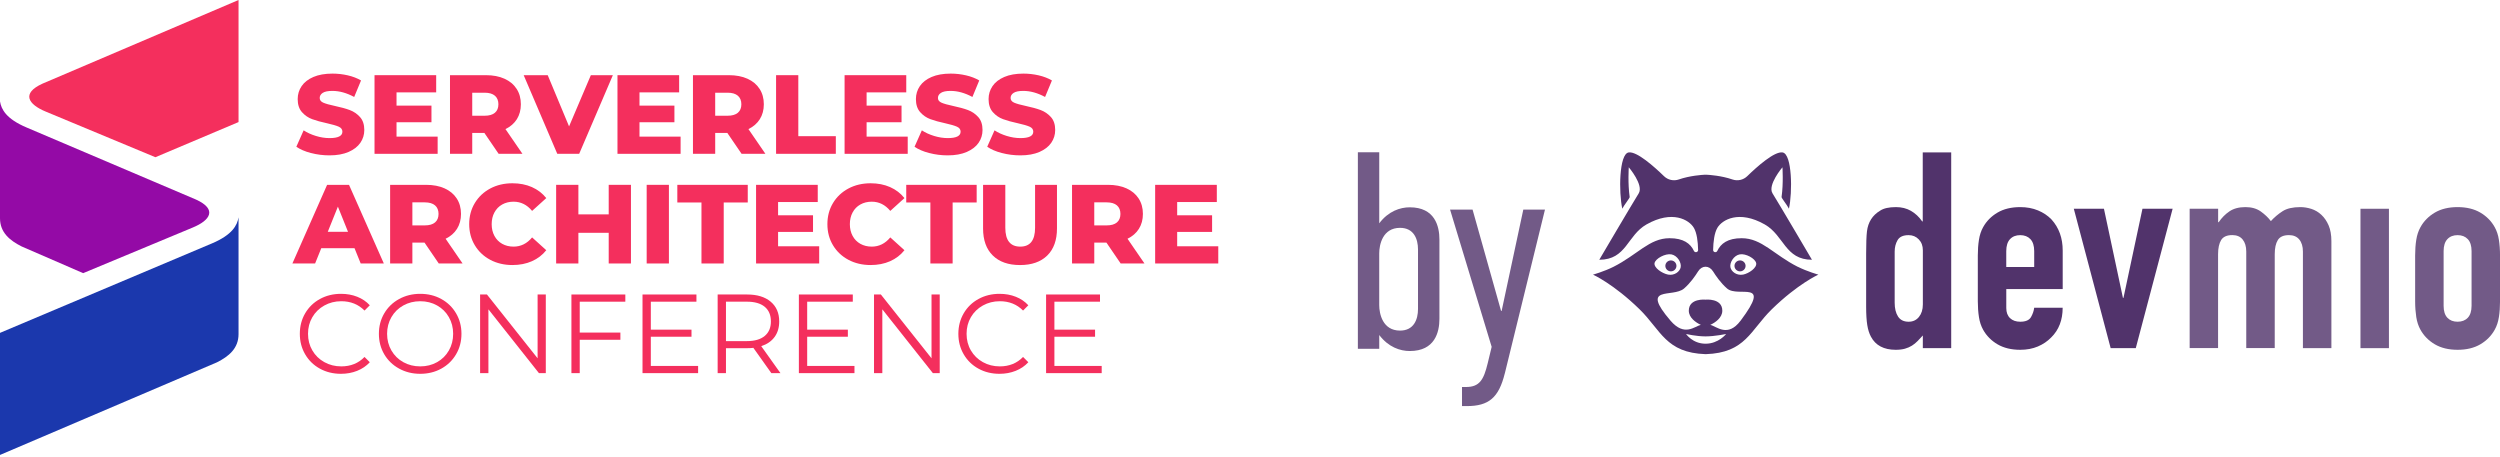 <svg width="197" height="36" viewBox="0 0 197 36" fill="none" xmlns="http://www.w3.org/2000/svg">
<path d="M24.502 12.059C24.03 11.935 23.647 11.77 23.352 11.563L23.927 10.271C24.204 10.454 24.526 10.601 24.892 10.713C25.257 10.826 25.617 10.882 25.972 10.882C26.644 10.882 26.981 10.713 26.981 10.377C26.981 10.2 26.885 10.069 26.693 9.983C26.502 9.897 26.193 9.808 25.768 9.713C25.302 9.613 24.913 9.505 24.6 9.39C24.287 9.275 24.018 9.09 23.794 8.837C23.57 8.583 23.458 8.241 23.458 7.81C23.458 7.433 23.561 7.091 23.768 6.787C23.974 6.484 24.283 6.243 24.693 6.066C25.103 5.889 25.606 5.8 26.202 5.8C26.609 5.8 27.01 5.846 27.405 5.937C27.801 6.029 28.149 6.163 28.45 6.34L27.91 7.641C27.32 7.323 26.748 7.163 26.193 7.163C25.845 7.163 25.591 7.214 25.432 7.318C25.273 7.421 25.193 7.556 25.193 7.721C25.193 7.886 25.287 8.01 25.476 8.092C25.665 8.175 25.969 8.26 26.388 8.349C26.86 8.449 27.251 8.557 27.561 8.672C27.87 8.787 28.139 8.97 28.366 9.22C28.593 9.471 28.707 9.812 28.707 10.243C28.707 10.614 28.604 10.951 28.397 11.252C28.191 11.553 27.881 11.793 27.468 11.973C27.055 12.153 26.553 12.243 25.963 12.243C25.461 12.243 24.975 12.181 24.503 12.057L24.502 12.059Z" fill="#F42F5D"/>
<path d="M34.486 10.766V12.121H29.512V5.924H34.371V7.279H31.246V8.323H33.999V9.633H31.246V10.766H34.486V10.766Z" fill="#F42F5D"/>
<path d="M38.168 10.474H37.212V12.12H35.459V5.924H38.292C38.852 5.924 39.339 6.017 39.752 6.203C40.165 6.389 40.484 6.654 40.708 7C40.932 7.345 41.044 7.751 41.044 8.217C41.044 8.665 40.939 9.056 40.73 9.39C40.52 9.723 40.221 9.984 39.831 10.173L41.168 12.12H39.292L38.168 10.474H38.168ZM39 7.544C38.817 7.385 38.546 7.305 38.186 7.305H37.212V9.12H38.186C38.546 9.12 38.817 9.041 39 8.885C39.183 8.729 39.274 8.506 39.274 8.217C39.274 7.928 39.183 7.703 39 7.544Z" fill="#F42F5D"/>
<path d="M48.294 5.924L45.639 12.12H43.913L41.266 5.924H43.16L44.842 9.961L46.559 5.924H48.294H48.294Z" fill="#F42F5D"/>
<path d="M53.631 10.766V12.121H48.657V5.924H53.516V7.279H50.392V8.323H53.144V9.633H50.392V10.766H53.631V10.766Z" fill="#F42F5D"/>
<path d="M57.313 10.474H56.358V12.12H54.605V5.924H57.437C57.998 5.924 58.485 6.017 58.898 6.203C59.311 6.389 59.629 6.654 59.853 7C60.078 7.345 60.19 7.751 60.19 8.217C60.19 8.665 60.085 9.056 59.875 9.39C59.666 9.723 59.366 9.984 58.977 10.173L60.313 12.12H58.437L57.313 10.474H57.313ZM58.145 7.544C57.962 7.385 57.691 7.305 57.331 7.305H56.357V9.12H57.331C57.69 9.12 57.962 9.041 58.145 8.885C58.327 8.729 58.419 8.506 58.419 8.217C58.419 7.928 58.327 7.703 58.145 7.544Z" fill="#F42F5D"/>
<path d="M61.154 5.924H62.907V10.731H65.863V12.12H61.155V5.924H61.154Z" fill="#F42F5D"/>
<path d="M71.528 10.766V12.121H66.553V5.924H71.413V7.279H68.288V8.323H71.041V9.633H68.288V10.766H71.528V10.766Z" fill="#F42F5D"/>
<path d="M73.218 12.059C72.746 11.935 72.362 11.77 72.067 11.563L72.642 10.271C72.92 10.454 73.241 10.601 73.607 10.713C73.973 10.825 74.333 10.882 74.687 10.882C75.36 10.882 75.696 10.713 75.696 10.377C75.696 10.2 75.6 10.069 75.408 9.983C75.216 9.897 74.908 9.808 74.483 9.713C74.017 9.613 73.628 9.505 73.315 9.39C73.002 9.275 72.734 9.09 72.51 8.837C72.285 8.583 72.174 8.241 72.174 7.81C72.174 7.433 72.277 7.091 72.483 6.787C72.69 6.484 72.998 6.243 73.408 6.066C73.818 5.889 74.321 5.8 74.917 5.8C75.324 5.8 75.726 5.846 76.121 5.937C76.516 6.029 76.865 6.163 77.165 6.34L76.626 7.641C76.036 7.323 75.463 7.163 74.909 7.163C74.56 7.163 74.307 7.214 74.147 7.318C73.988 7.421 73.909 7.556 73.909 7.721C73.909 7.886 74.003 8.01 74.192 8.092C74.38 8.175 74.685 8.26 75.103 8.349C75.575 8.449 75.967 8.557 76.276 8.672C76.586 8.787 76.855 8.97 77.082 9.22C77.309 9.471 77.423 9.812 77.423 10.243C77.423 10.614 77.319 10.951 77.113 11.252C76.906 11.553 76.597 11.793 76.183 11.973C75.77 12.153 75.268 12.243 74.679 12.243C74.177 12.243 73.691 12.181 73.218 12.057L73.218 12.059Z" fill="#F42F5D"/>
<path d="M78.944 12.059C78.472 11.935 78.089 11.77 77.794 11.563L78.369 10.271C78.647 10.454 78.968 10.601 79.334 10.713C79.7 10.825 80.06 10.882 80.414 10.882C81.086 10.882 81.422 10.713 81.422 10.377C81.422 10.2 81.327 10.069 81.135 9.983C80.943 9.897 80.635 9.808 80.21 9.713C79.744 9.613 79.355 9.505 79.042 9.39C78.729 9.275 78.46 9.09 78.236 8.837C78.012 8.583 77.9 8.241 77.9 7.81C77.9 7.433 78.003 7.091 78.21 6.787C78.416 6.484 78.725 6.243 79.135 6.066C79.545 5.889 80.048 5.8 80.644 5.8C81.051 5.8 81.453 5.846 81.848 5.937C82.243 6.029 82.591 6.163 82.892 6.34L82.352 7.641C81.762 7.323 81.19 7.163 80.635 7.163C80.287 7.163 80.033 7.214 79.874 7.318C79.715 7.421 79.635 7.556 79.635 7.721C79.635 7.886 79.729 8.01 79.918 8.092C80.107 8.175 80.411 8.26 80.83 8.349C81.302 8.449 81.693 8.557 82.003 8.672C82.313 8.787 82.581 8.97 82.809 9.22C83.036 9.471 83.149 9.812 83.149 10.243C83.149 10.614 83.046 10.951 82.839 11.252C82.633 11.553 82.323 11.793 81.91 11.973C81.497 12.153 80.995 12.243 80.405 12.243C79.904 12.243 79.417 12.181 78.945 12.057L78.944 12.059Z" fill="#F42F5D"/>
<path d="M27.936 19.558H25.316L24.83 20.762H23.041L25.776 14.565H27.502L30.246 20.762H28.423L27.936 19.558H27.936ZM27.423 18.265L26.626 16.282L25.829 18.265H27.423Z" fill="#F42F5D"/>
<path d="M33.451 19.115H32.495V20.762H30.742V14.565H33.575C34.135 14.565 34.622 14.658 35.035 14.844C35.448 15.03 35.767 15.296 35.991 15.641C36.215 15.986 36.327 16.392 36.327 16.858C36.327 17.306 36.222 17.697 36.013 18.031C35.803 18.364 35.504 18.625 35.114 18.814L36.451 20.762H34.574L33.45 19.115H33.451ZM34.283 16.185C34.099 16.026 33.828 15.946 33.468 15.946H32.495V17.761H33.468C33.828 17.761 34.099 17.683 34.283 17.526C34.465 17.37 34.557 17.147 34.557 16.858C34.557 16.569 34.465 16.344 34.283 16.185Z" fill="#F42F5D"/>
<path d="M38.633 20.474C38.117 20.2 37.711 19.818 37.416 19.328C37.121 18.838 36.973 18.283 36.973 17.664C36.973 17.044 37.12 16.489 37.416 15.999C37.711 15.51 38.117 15.128 38.633 14.853C39.149 14.579 39.732 14.442 40.381 14.442C40.948 14.442 41.458 14.542 41.913 14.742C42.367 14.943 42.744 15.232 43.046 15.61L41.93 16.619C41.529 16.135 41.042 15.893 40.47 15.893C40.133 15.893 39.834 15.967 39.571 16.114C39.309 16.262 39.105 16.47 38.961 16.739C38.816 17.007 38.744 17.315 38.744 17.664C38.744 18.012 38.816 18.32 38.961 18.589C39.105 18.857 39.309 19.065 39.571 19.213C39.834 19.36 40.133 19.434 40.47 19.434C41.042 19.434 41.529 19.192 41.93 18.708L43.046 19.717C42.745 20.095 42.367 20.384 41.913 20.585C41.458 20.785 40.948 20.885 40.381 20.885C39.732 20.885 39.149 20.748 38.633 20.474Z" fill="#F42F5D"/>
<path d="M49.719 14.565V20.762H47.966V18.345H45.577V20.762H43.824V14.565H45.577V16.893H47.966V14.565H49.719Z" fill="#F42F5D"/>
<path d="M50.958 14.565H52.71V20.762H50.958V14.565Z" fill="#F42F5D"/>
<path d="M55.276 15.955H53.373V14.566H58.923V15.955H57.029V20.762H55.276V15.955H55.276Z" fill="#F42F5D"/>
<path d="M64.552 19.407V20.762H59.578V14.566H64.438V15.92H61.313V16.965H64.066V18.275H61.313V19.407H64.552Z" fill="#F42F5D"/>
<path d="M66.858 20.474C66.342 20.2 65.936 19.818 65.641 19.328C65.346 18.838 65.199 18.283 65.199 17.664C65.199 17.044 65.346 16.489 65.641 15.999C65.936 15.51 66.342 15.128 66.858 14.853C67.374 14.579 67.957 14.442 68.606 14.442C69.173 14.442 69.683 14.542 70.138 14.742C70.592 14.943 70.97 15.232 71.271 15.61L70.155 16.619C69.754 16.135 69.267 15.893 68.695 15.893C68.359 15.893 68.059 15.967 67.796 16.114C67.534 16.262 67.33 16.47 67.186 16.739C67.041 17.007 66.969 17.315 66.969 17.664C66.969 18.012 67.041 18.32 67.186 18.589C67.33 18.857 67.534 19.065 67.796 19.213C68.059 19.36 68.358 19.434 68.695 19.434C69.267 19.434 69.754 19.192 70.155 18.708L71.271 19.717C70.97 20.095 70.592 20.384 70.138 20.585C69.683 20.785 69.173 20.885 68.606 20.885C67.957 20.885 67.374 20.748 66.858 20.474Z" fill="#F42F5D"/>
<path d="M73.315 15.955H71.412V14.566H76.961V15.955H75.067V20.762H73.314V15.955H73.315Z" fill="#F42F5D"/>
<path d="M78.232 20.133C77.721 19.632 77.466 18.921 77.466 18V14.565H79.219V17.947C79.219 18.938 79.611 19.434 80.396 19.434C81.175 19.434 81.564 18.938 81.564 17.947V14.565H83.29V18C83.29 18.92 83.035 19.632 82.525 20.133C82.014 20.635 81.299 20.886 80.378 20.886C79.457 20.886 78.742 20.635 78.232 20.133Z" fill="#F42F5D"/>
<path d="M87.184 19.115H86.229V20.762H84.476V14.565H87.308C87.869 14.565 88.356 14.658 88.769 14.844C89.182 15.03 89.5 15.296 89.725 15.641C89.949 15.986 90.061 16.392 90.061 16.858C90.061 17.306 89.956 17.697 89.746 18.031C89.537 18.364 89.237 18.625 88.848 18.814L90.184 20.762H88.308L87.184 19.115H87.184ZM88.016 16.185C87.833 16.026 87.562 15.946 87.202 15.946H86.228V17.761H87.202C87.561 17.761 87.833 17.683 88.016 17.526C88.198 17.37 88.29 17.147 88.29 16.858C88.29 16.569 88.198 16.344 88.016 16.185Z" fill="#F42F5D"/>
<path d="M96 19.407V20.762H91.026V14.566H95.885V15.92H92.761V16.965H95.513V18.275H92.761V19.407H96Z" fill="#F42F5D"/>
<path d="M25.206 29.049C24.713 28.777 24.327 28.401 24.047 27.92C23.766 27.439 23.626 26.901 23.626 26.305C23.626 25.708 23.766 25.17 24.047 24.689C24.327 24.209 24.715 23.832 25.21 23.561C25.706 23.289 26.261 23.154 26.874 23.154C27.335 23.154 27.759 23.23 28.149 23.384C28.539 23.537 28.869 23.761 29.14 24.056L28.724 24.472C28.241 23.983 27.63 23.737 26.892 23.737C26.403 23.737 25.957 23.85 25.556 24.074C25.154 24.298 24.84 24.605 24.613 24.994C24.386 25.384 24.272 25.82 24.272 26.304C24.272 26.788 24.386 27.225 24.613 27.614C24.84 28.004 25.154 28.311 25.556 28.535C25.957 28.759 26.402 28.871 26.892 28.871C27.636 28.871 28.247 28.623 28.724 28.128L29.14 28.544C28.869 28.839 28.537 29.065 28.145 29.221C27.753 29.378 27.326 29.456 26.866 29.456C26.252 29.456 25.699 29.32 25.206 29.049H25.206Z" fill="#F42F5D"/>
<path d="M31.446 29.044C30.947 28.77 30.558 28.393 30.278 27.916C29.997 27.437 29.857 26.901 29.857 26.305C29.857 25.708 29.997 25.172 30.278 24.694C30.558 24.215 30.947 23.839 31.446 23.565C31.945 23.291 32.501 23.154 33.114 23.154C33.728 23.154 34.281 23.289 34.774 23.561C35.267 23.832 35.655 24.208 35.938 24.689C36.221 25.17 36.363 25.709 36.363 26.305C36.363 26.9 36.222 27.439 35.938 27.92C35.655 28.401 35.267 28.777 34.774 29.049C34.281 29.32 33.728 29.456 33.114 29.456C32.501 29.456 31.945 29.319 31.446 29.044ZM34.442 28.539C34.837 28.318 35.147 28.011 35.371 27.619C35.596 27.226 35.708 26.788 35.708 26.305C35.708 25.821 35.596 25.383 35.371 24.99C35.147 24.597 34.837 24.291 34.442 24.07C34.047 23.848 33.604 23.737 33.114 23.737C32.625 23.737 32.18 23.848 31.782 24.07C31.384 24.291 31.071 24.598 30.844 24.99C30.617 25.383 30.503 25.821 30.503 26.305C30.503 26.788 30.617 27.227 30.844 27.619C31.071 28.011 31.384 28.318 31.782 28.539C32.18 28.761 32.624 28.871 33.114 28.871C33.604 28.871 34.047 28.761 34.442 28.539Z" fill="#F42F5D"/>
<path d="M43.009 23.206V29.403H42.469L38.487 24.375V29.403H37.832V23.206H38.372L42.363 28.234V23.206H43.009Z" fill="#F42F5D"/>
<path d="M45.683 23.773V26.207H48.887V26.774H45.683V29.403H45.028V23.206H49.276V23.773H45.683Z" fill="#F42F5D"/>
<path d="M55.011 28.836V29.403H50.63V23.206H54.879V23.773H51.285V25.977H54.49V26.534H51.285V28.836H55.012L55.011 28.836Z" fill="#F42F5D"/>
<path d="M60.782 29.403L59.366 27.411C59.207 27.429 59.042 27.437 58.871 27.437H57.206V29.403H56.551V23.206H58.871C59.662 23.206 60.281 23.395 60.73 23.773C61.178 24.151 61.402 24.67 61.402 25.331C61.402 25.814 61.28 26.223 61.035 26.556C60.79 26.89 60.44 27.13 59.986 27.278L61.499 29.402H60.783L60.782 29.403ZM60.26 26.473C60.584 26.201 60.747 25.821 60.747 25.331C60.747 24.829 60.584 24.444 60.26 24.175C59.935 23.907 59.466 23.772 58.853 23.772H57.206V26.879H58.853C59.466 26.879 59.935 26.744 60.26 26.472V26.473Z" fill="#F42F5D"/>
<path d="M67.332 28.836V29.403H62.951V23.206H67.2V23.773H63.606V25.977H66.811V26.534H63.606V28.836H67.333L67.332 28.836Z" fill="#F42F5D"/>
<path d="M74.05 23.206V29.403H73.51L69.527 24.375V29.403H68.872V23.206H69.412L73.404 28.234V23.206H74.05H74.05Z" fill="#F42F5D"/>
<path d="M77.099 29.049C76.606 28.777 76.22 28.401 75.94 27.92C75.659 27.439 75.519 26.901 75.519 26.305C75.519 25.708 75.66 25.17 75.94 24.689C76.22 24.209 76.608 23.832 77.104 23.561C77.599 23.289 78.154 23.154 78.768 23.154C79.228 23.154 79.653 23.23 80.042 23.384C80.431 23.537 80.762 23.761 81.033 24.056L80.617 24.472C80.134 23.983 79.523 23.737 78.785 23.737C78.296 23.737 77.85 23.85 77.449 24.074C77.047 24.298 76.733 24.605 76.506 24.994C76.279 25.384 76.166 25.82 76.166 26.304C76.166 26.788 76.279 27.225 76.506 27.614C76.733 28.004 77.047 28.311 77.449 28.535C77.85 28.759 78.296 28.871 78.785 28.871C79.529 28.871 80.139 28.623 80.617 28.128L81.033 28.544C80.762 28.839 80.43 29.065 80.038 29.221C79.645 29.378 79.219 29.456 78.759 29.456C78.145 29.456 77.592 29.32 77.1 29.049H77.099Z" fill="#F42F5D"/>
<path d="M86.813 28.836V29.403H82.432V23.206H86.68V23.773H83.087V25.977H86.291V26.534H83.087V28.836H86.813L86.813 28.836Z" fill="#F42F5D"/>
<path fill-rule="evenodd" clip-rule="evenodd" d="M3.349 6.591L18.797 0V9.619L12.244 12.389L3.607 8.795C2.237 8.229 1.651 7.365 3.349 6.591Z" fill="#F42F5D"/>
<path fill-rule="evenodd" clip-rule="evenodd" d="M0 26.231L16.712 19.177C18.317 18.496 18.695 17.745 18.797 17.125V26.329C18.797 27.461 18.019 28.087 17.093 28.553L0 35.85V26.231Z" fill="#1B38AD"/>
<path fill-rule="evenodd" clip-rule="evenodd" d="M15.19 17.929L6.553 21.524L1.703 19.419C0.778 18.952 0 18.327 0 17.195V7.991C0.101 8.611 0.479 9.361 2.085 10.042L15.447 15.726C17.145 16.5 16.56 17.364 15.19 17.929H15.19Z" fill="#940AA6"/>
<path d="M151.519 27.432V26.435C151.372 26.593 151.233 26.742 151.101 26.88C150.968 27.017 150.822 27.136 150.661 27.237C150.5 27.339 150.317 27.417 150.11 27.477C149.906 27.534 149.663 27.564 149.384 27.564C148.446 27.564 147.792 27.218 147.427 26.525C147.295 26.278 147.198 25.975 147.141 25.615C147.083 25.255 147.052 24.77 147.052 24.163V19.981C147.052 19.188 147.073 18.603 147.117 18.226C147.206 17.504 147.549 16.964 148.151 16.602C148.429 16.415 148.845 16.32 149.403 16.32C149.843 16.32 150.235 16.417 150.579 16.613C150.923 16.81 151.221 17.087 151.469 17.447H151.512V12.007H153.755V27.432H151.512H151.519ZM149.3 23.858C149.3 24.305 149.389 24.666 149.564 24.94C149.74 25.215 150.019 25.352 150.401 25.352C150.738 25.352 151.009 25.227 151.214 24.973C151.418 24.72 151.521 24.393 151.521 23.988V19.721C151.521 19.375 151.416 19.088 151.202 18.866C150.99 18.641 150.721 18.529 150.399 18.529C149.973 18.529 149.685 18.66 149.531 18.92C149.377 19.181 149.3 19.484 149.3 19.829V23.858Z" fill="#51336B"/>
<path d="M162.538 22.776H158.095V24.27C158.095 24.616 158.194 24.883 158.393 25.07C158.59 25.258 158.857 25.352 159.196 25.352C159.622 25.352 159.903 25.229 160.043 24.985C160.182 24.739 160.266 24.495 160.295 24.249H162.538C162.538 25.217 162.238 25.997 161.637 26.588C161.343 26.892 160.99 27.131 160.581 27.304C160.17 27.477 159.708 27.564 159.196 27.564C158.492 27.564 157.896 27.42 157.403 27.131C156.912 26.842 156.535 26.458 156.27 25.982C156.109 25.693 155.998 25.362 155.941 24.985C155.883 24.609 155.852 24.199 155.852 23.751V20.133C155.852 19.685 155.881 19.273 155.941 18.899C155.998 18.522 156.109 18.191 156.27 17.902C156.535 17.426 156.912 17.042 157.403 16.753C157.893 16.464 158.492 16.32 159.196 16.32C159.708 16.32 160.175 16.407 160.593 16.58C161.012 16.753 161.367 16.992 161.661 17.296C162.247 17.947 162.541 18.761 162.541 19.744V22.776H162.538ZM158.095 21.042H160.295V19.787C160.295 19.368 160.196 19.055 159.997 18.844C159.8 18.636 159.53 18.529 159.194 18.529C158.857 18.529 158.588 18.634 158.391 18.844C158.194 19.053 158.093 19.368 158.093 19.787V21.042H158.095Z" fill="#51336B"/>
<path d="M171.203 16.45L168.299 27.434H166.32L163.416 16.45H165.791L167.287 23.47H167.33L168.826 16.45H171.201H171.203Z" fill="#51336B"/>
<path d="M186.005 27.432V16.45H188.248V27.434H186.005V27.432Z" fill="#725A87"/>
<path d="M172.545 27.432V16.45H174.789V17.511H174.832C175.068 17.165 175.349 16.879 175.678 16.656C176.008 16.431 176.428 16.32 176.943 16.32C177.426 16.32 177.83 16.436 178.152 16.666C178.474 16.898 178.739 17.149 178.943 17.423C179.222 17.12 179.53 16.86 179.867 16.644C180.203 16.426 180.672 16.32 181.273 16.32C181.552 16.32 181.838 16.367 182.132 16.459C182.425 16.554 182.689 16.708 182.923 16.926C183.158 17.144 183.348 17.421 183.495 17.76C183.641 18.098 183.714 18.515 183.714 19.005V27.432H181.47V19.827C181.47 19.422 181.374 19.105 181.184 18.873C180.994 18.641 180.723 18.527 180.372 18.527C179.946 18.527 179.653 18.657 179.492 18.918C179.33 19.178 179.249 19.552 179.249 20.043V27.429H177.005V19.825C177.005 19.42 176.909 19.102 176.719 18.87C176.529 18.638 176.258 18.525 175.907 18.525C175.481 18.525 175.188 18.655 175.027 18.915C174.866 19.176 174.784 19.55 174.784 20.04V27.427H172.541L172.545 27.432Z" fill="#725A87"/>
<path d="M190.313 20.133C190.313 19.685 190.342 19.273 190.402 18.899C190.46 18.522 190.571 18.191 190.732 17.902C190.996 17.426 191.374 17.042 191.864 16.753C192.355 16.464 192.953 16.32 193.658 16.32C194.362 16.32 194.959 16.464 195.452 16.753C195.942 17.042 196.32 17.426 196.584 17.902C196.745 18.191 196.856 18.522 196.913 18.899C196.971 19.275 197.002 19.685 197.002 20.133V23.751C197.002 24.199 196.974 24.611 196.913 24.985C196.856 25.362 196.745 25.693 196.584 25.982C196.32 26.458 195.942 26.842 195.452 27.131C194.961 27.42 194.362 27.564 193.658 27.564C192.953 27.564 192.357 27.42 191.864 27.131C191.374 26.842 190.996 26.458 190.732 25.982C190.571 25.693 190.46 25.362 190.402 24.985C190.345 24.609 190.313 24.199 190.313 23.751V20.133ZM192.557 24.097C192.557 24.516 192.655 24.829 192.855 25.04C193.052 25.248 193.319 25.352 193.658 25.352C193.997 25.352 194.264 25.248 194.461 25.04C194.658 24.831 194.759 24.516 194.759 24.097V19.787C194.759 19.368 194.661 19.055 194.461 18.844C194.264 18.636 193.995 18.529 193.658 18.529C193.321 18.529 193.052 18.634 192.855 18.844C192.658 19.053 192.557 19.368 192.557 19.787V24.097Z" fill="#725A87"/>
<path d="M132.104 20.952C132.104 20.713 131.907 20.521 131.666 20.521C131.426 20.521 131.229 20.715 131.229 20.952C131.229 21.189 131.426 21.383 131.666 21.383C131.907 21.383 132.104 21.189 132.104 20.952Z" fill="#51336B"/>
<path d="M137.115 20.521C136.872 20.521 136.677 20.715 136.677 20.952C136.677 21.189 136.874 21.383 137.115 21.383C137.355 21.383 137.552 21.189 137.552 20.952C137.552 20.715 137.355 20.521 137.115 20.521Z" fill="#51336B"/>
<path d="M141.666 21.026C139.774 20.071 138.834 18.773 137.249 18.771C136.148 18.768 135.595 19.192 135.323 19.773C135.244 19.941 134.989 19.882 134.994 19.697C135.008 19.048 135.09 18.359 135.328 17.956C135.701 17.317 137.031 16.533 139.062 17.686C140.587 18.553 140.659 20.469 142.782 20.469C142.782 20.469 140.202 16.078 139.675 15.237C139.264 14.579 140.457 13.182 140.457 13.182C140.457 13.182 140.543 14.446 140.387 15.526C140.375 15.604 140.817 16.145 140.969 16.445C141.253 15.159 141.226 12.135 140.469 12.012C139.822 11.908 138.444 13.142 137.682 13.883C137.377 14.179 136.927 14.283 136.521 14.143C135.646 13.84 134.689 13.779 134.455 13.767C134.419 13.767 134.386 13.767 134.35 13.767C134.116 13.779 133.162 13.84 132.284 14.143C131.88 14.283 131.428 14.179 131.123 13.883C130.361 13.142 128.983 11.908 128.336 12.012C127.579 12.133 127.553 15.159 127.836 16.445C127.988 16.145 128.43 15.604 128.418 15.526C128.262 14.446 128.348 13.182 128.348 13.182C128.348 13.182 129.541 14.579 129.13 15.237C128.603 16.081 126.023 20.469 126.023 20.469C128.17 20.469 128.216 18.553 129.743 17.686C131.775 16.533 133.104 17.317 133.477 17.956C133.715 18.359 133.797 19.048 133.811 19.697C133.816 19.882 133.559 19.941 133.482 19.773C133.21 19.192 132.657 18.768 131.556 18.771C129.971 18.773 129.031 20.073 127.139 21.026C126.406 21.395 125.528 21.641 125.528 21.641C125.528 21.641 127.144 22.368 129.195 24.369C130.887 26.023 131.26 27.803 134.407 27.908C137.552 27.806 137.927 26.023 139.62 24.369C141.671 22.368 143.287 21.641 143.287 21.641C143.287 21.641 142.409 21.395 141.676 21.026H141.666ZM130.378 20.734C130.45 20.372 131.231 19.955 131.707 20.045C132.183 20.135 132.51 20.699 132.438 21.061C132.366 21.423 131.924 21.729 131.45 21.639C130.974 21.549 130.308 21.096 130.378 20.732V20.734ZM134.398 27.084C133.371 27.084 132.859 26.316 132.859 26.316C132.859 26.316 133.664 26.508 134.398 26.508C135.131 26.508 136.021 26.316 136.021 26.316C136.021 26.316 135.424 27.084 134.398 27.084ZM137.156 25.272C136.139 26.626 135.266 25.712 134.77 25.599C135.17 25.416 135.718 25.035 135.718 24.483C135.718 23.477 134.398 23.612 134.398 23.612C134.398 23.612 133.078 23.477 133.078 24.483C133.078 25.033 133.626 25.414 134.025 25.599C133.53 25.71 132.746 26.558 131.64 25.272C129.197 22.427 131.818 23.498 132.703 22.735C133.203 22.304 133.602 21.719 133.806 21.39C134.114 20.893 134.681 20.893 134.992 21.39C135.196 21.719 135.595 22.304 136.095 22.735C136.98 23.498 139.658 21.94 137.158 25.272H137.156ZM137.348 21.639C136.872 21.729 136.429 21.423 136.357 21.061C136.285 20.699 136.615 20.135 137.088 20.045C137.564 19.955 138.314 20.372 138.387 20.734C138.459 21.096 137.822 21.549 137.346 21.641L137.348 21.639Z" fill="#51336B"/>
<path d="M107 12H108.685V17.596C109.404 16.644 110.325 16.336 111.09 16.336C113.066 16.336 113.427 17.819 113.427 18.88V25.118C113.427 26.179 113.069 27.661 111.09 27.661C110.325 27.661 109.404 27.351 108.685 26.401V27.486H107V12ZM111.739 24.346V19.657C111.739 18.816 111.402 17.954 110.323 17.954C108.952 17.954 108.683 19.282 108.683 19.967V24.038C108.683 24.725 108.952 26.051 110.323 26.051C111.4 26.051 111.739 25.189 111.739 24.348V24.346Z" fill="#725A87"/>
<path d="M118.575 29.433C118.103 31.334 117.317 32 115.588 32H115.206V30.496H115.521C116.577 30.496 116.913 29.942 117.228 28.637L117.543 27.332L114.264 16.514H116.038L118.284 24.5H118.329L120.037 16.514H121.744L118.577 29.435L118.575 29.433Z" fill="#725A87"/>
</svg>
